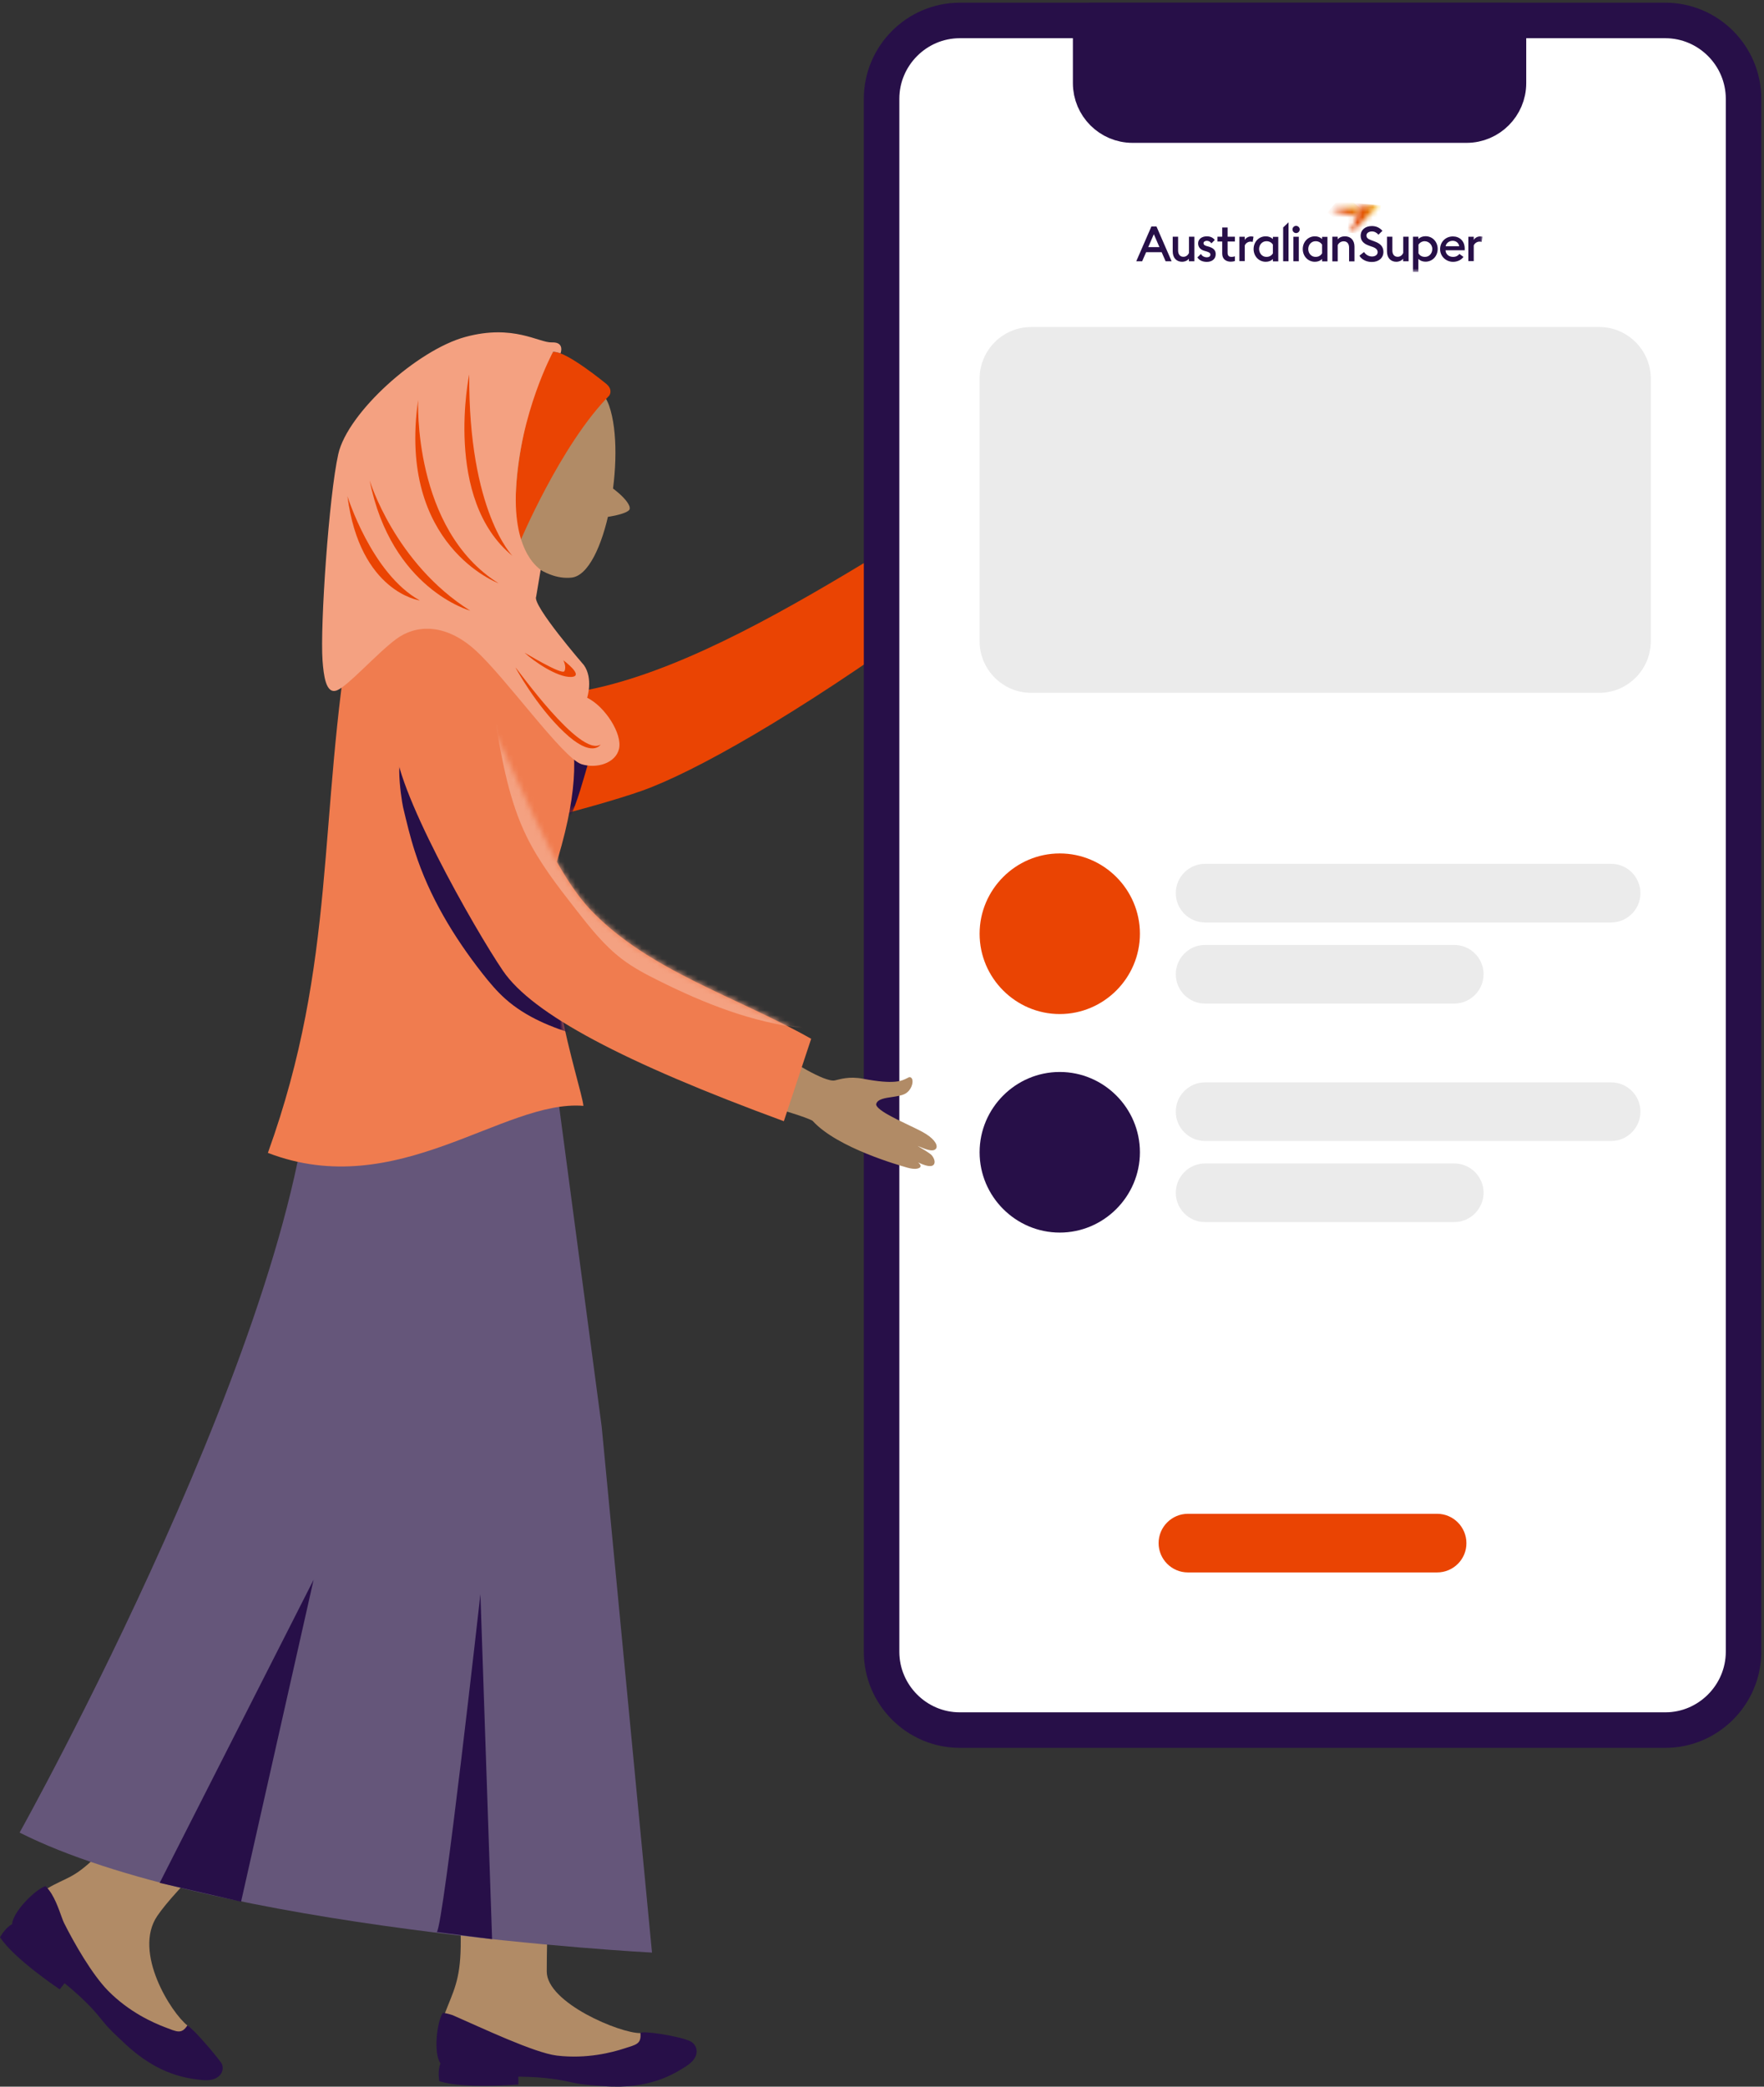 <svg width="345" height="408" viewBox="0 0 345 408" fill="none" xmlns="http://www.w3.org/2000/svg">
<rect x="0" y="0" width="345" height="408" fill="#333333" stroke="none"/>
<path d="M177.604 103.686C178.12 103.348 179.749 102.333 180.047 102.234C180.902 101.935 181.796 101.955 182.551 103.209C185.293 100.303 188.65 97.716 190.2 96.522C190.439 96.343 192.247 94.85 192.942 95.686C193.101 95.885 193.3 96.343 192.823 97.278C192.406 98.074 191.631 98.99 190.518 100.044C190.518 100.044 185.611 104.801 185.571 104.841C185.73 104.761 186.425 104.443 186.902 104.462C187.617 104.482 188.213 105.458 188.213 106.154C188.213 106.492 188.114 106.811 187.955 107.07C187.876 107.229 187.776 107.348 187.677 107.468C187.975 107.468 188.213 107.547 188.452 107.686C188.949 107.925 189.306 108.542 189.266 109.179C189.227 109.497 189.167 109.736 188.988 110.015C188.829 110.254 188.67 110.393 188.531 110.493C189.028 110.592 189.425 110.91 189.664 111.428C189.862 111.945 189.783 112.542 189.326 113.08C189.028 113.418 185.114 117.219 184.14 117.916C183.306 118.513 182.412 119.03 181.438 119.388C180.524 119.747 178.696 119.906 178.458 119.886C178.458 119.886 174.107 123.01 172.656 124.006C172.656 124.006 165.822 117.458 165.862 117.438C167.53 116.543 174.226 113.12 174.226 113.12C174.206 112.522 174.564 108.423 174.822 107.428C175.041 106.532 175.14 106.214 175.577 105.637C175.756 105.398 176.69 104.283 177.604 103.686Z" fill="#B18B66"/>
<path fill-rule="evenodd" clip-rule="evenodd" d="M75.381 163.947C83.567 166.753 116.231 157.957 125.668 154.574C135.682 150.992 155.371 140.046 181.955 120.821L172.836 107.746C153.961 119.269 135.304 129.876 118.416 134.115C102.005 138.255 71.706 138.553 67.633 145.479C63.58 152.424 67.196 161.141 75.381 163.947Z" fill="#EA4403"/>
<mask id="mask0_818_20656" style="mask-type:luminance" maskUnits="userSpaceOnUse" x="65" y="107" width="117" height="58">
<path d="M75.382 163.947C83.568 166.753 116.231 157.957 125.669 154.574C135.682 150.992 155.372 140.046 181.956 120.821L172.836 107.746C153.961 119.269 135.305 129.876 118.417 134.115C102.005 138.255 71.706 138.553 67.633 145.479C63.58 152.424 67.196 161.141 75.382 163.947Z" fill="white"/>
</mask>
<g mask="url(#mask0_818_20656)">
<path d="M117.463 140.385C117.463 140.385 115.357 148.385 113.469 154.515C110.886 162.873 107.906 166.336 104.29 170.157C103.118 160.346 106.873 151.211 107.966 141.4L117.463 140.385Z" fill="#270F48"/>
</g>
<path d="M325.701 338.281H187.716C179.311 338.281 172.417 331.395 172.417 322.957V19.324C172.417 10.906 179.291 4 187.716 4H325.701C334.106 4 341 10.886 341 19.324V322.957C341 331.376 334.106 338.281 325.701 338.281Z" fill="white" stroke="#270F48" stroke-width="6.945" stroke-miterlimit="10" stroke-linecap="round" stroke-linejoin="round"/>
<path d="M312.787 135.468H201.663C196.12 135.468 191.59 130.931 191.59 125.379V74.033C191.59 68.481 196.12 63.943 201.663 63.943H312.787C318.33 63.943 322.86 68.481 322.86 74.033V125.379C322.86 130.911 318.33 135.468 312.787 135.468Z" fill="#EBEBEB"/>
<path d="M207.266 198.275C198.643 198.275 191.59 191.21 191.59 182.573C191.59 173.936 198.643 166.871 207.266 166.871C215.889 166.871 222.942 173.936 222.942 182.573C222.942 191.21 215.889 198.275 207.266 198.275Z" fill="#EA4403"/>
<path d="M207.266 241.004C198.643 241.004 191.59 233.939 191.59 225.302C191.59 216.665 198.643 209.6 207.266 209.6C215.889 209.6 222.942 216.665 222.942 225.302C222.942 233.919 215.889 241.004 207.266 241.004Z" fill="#270F48"/>
<path d="M286.839 24.459H221.492C216.982 24.459 213.307 20.777 213.307 16.259V4H295.025V16.259C295.025 20.777 291.33 24.459 286.839 24.459Z" fill="#270F48" stroke="#270F48" stroke-width="6.945" stroke-miterlimit="10" stroke-linecap="round" stroke-linejoin="round"/>
<path d="M225.665 45.792L226.758 48.319H224.572L225.665 45.792ZM225.188 44.279L222.228 51.086H223.38L224.155 49.314H227.195L227.969 51.086H229.142L226.181 44.279H225.188Z" fill="#270F48"/>
<mask id="mask1_818_20656" style="mask-type:luminance" maskUnits="userSpaceOnUse" x="222" y="40" width="68" height="14">
<path d="M289.94 40.119H222.229V53.194H289.94V40.119Z" fill="white"/>
</mask>
<g mask="url(#mask1_818_20656)">
<path d="M233.572 51.085H232.519V50.588C232.202 50.986 231.685 51.185 231.208 51.185C230.076 51.185 229.36 50.409 229.36 49.155V46.289H230.413V48.976C230.413 49.732 230.791 50.21 231.447 50.21C231.943 50.21 232.341 49.911 232.539 49.453V46.289H233.592V51.085H233.572Z" fill="#270F48"/>
</g>
<mask id="mask2_818_20656" style="mask-type:luminance" maskUnits="userSpaceOnUse" x="222" y="40" width="68" height="14">
<path d="M289.94 40.119H222.229V53.194H289.94V40.119Z" fill="white"/>
</mask>
<g mask="url(#mask2_818_20656)">
<path d="M242.396 46.29H243.449V46.927C243.627 46.569 244.124 46.23 244.66 46.23C244.859 46.23 245.038 46.25 245.157 46.29L244.998 47.305C244.899 47.265 244.74 47.245 244.581 47.245C244.164 47.245 243.667 47.484 243.449 47.982V51.047H242.396V46.29Z" fill="#270F48"/>
</g>
<mask id="mask3_818_20656" style="mask-type:luminance" maskUnits="userSpaceOnUse" x="222" y="40" width="68" height="14">
<path d="M289.94 40.119H222.229V53.194H289.94V40.119Z" fill="white"/>
</mask>
<g mask="url(#mask3_818_20656)">
<path d="M247.56 51.184C246.149 51.184 245.176 50.05 245.176 48.697C245.176 47.343 246.149 46.209 247.56 46.209C248.116 46.209 248.613 46.408 248.951 46.746V46.309H250.004V51.105H248.951V50.647C248.633 50.985 248.136 51.184 247.56 51.184ZM247.679 50.229C248.295 50.229 248.692 49.95 248.951 49.552V47.821C248.692 47.443 248.295 47.164 247.679 47.164C246.845 47.164 246.249 47.861 246.249 48.697C246.269 49.532 246.845 50.229 247.679 50.229Z" fill="#270F48"/>
</g>
<mask id="mask4_818_20656" style="mask-type:luminance" maskUnits="userSpaceOnUse" x="222" y="40" width="68" height="14">
<path d="M289.94 40.119H222.229V53.194H289.94V40.119Z" fill="white"/>
</mask>
<g mask="url(#mask4_818_20656)">
<path d="M250.958 44.478L252.011 43.463V51.085H250.958V44.478Z" fill="#270F48"/>
</g>
<mask id="mask5_818_20656" style="mask-type:luminance" maskUnits="userSpaceOnUse" x="222" y="40" width="68" height="14">
<path d="M289.94 40.119H222.229V53.194H289.94V40.119Z" fill="white"/>
</mask>
<g mask="url(#mask5_818_20656)">
<path d="M253.481 45.573C253.103 45.573 252.785 45.255 252.785 44.857C252.785 44.479 253.103 44.16 253.481 44.16C253.878 44.16 254.196 44.479 254.196 44.857C254.196 45.255 253.878 45.573 253.481 45.573ZM252.964 46.29H254.017V51.086H252.964V46.29Z" fill="#270F48"/>
</g>
<mask id="mask6_818_20656" style="mask-type:luminance" maskUnits="userSpaceOnUse" x="222" y="40" width="68" height="14">
<path d="M289.94 40.119H222.229V53.194H289.94V40.119Z" fill="white"/>
</mask>
<g mask="url(#mask6_818_20656)">
<path d="M257.176 51.184C255.766 51.184 254.792 50.05 254.792 48.697C254.792 47.343 255.766 46.209 257.176 46.209C257.733 46.209 258.229 46.408 258.567 46.746V46.309H259.62V51.105H258.567V50.647C258.229 50.985 257.733 51.184 257.176 51.184ZM257.295 50.229C257.911 50.229 258.309 49.95 258.567 49.552V47.821C258.309 47.443 257.911 47.164 257.295 47.164C256.461 47.164 255.865 47.861 255.865 48.697C255.865 49.532 256.461 50.229 257.295 50.229Z" fill="#270F48"/>
</g>
<mask id="mask7_818_20656" style="mask-type:luminance" maskUnits="userSpaceOnUse" x="222" y="40" width="68" height="14">
<path d="M289.94 40.119H222.229V53.194H289.94V40.119Z" fill="white"/>
</mask>
<g mask="url(#mask7_818_20656)">
<path d="M260.573 46.289H261.626V46.806C261.944 46.408 262.461 46.209 263.037 46.209C264.189 46.209 264.905 46.985 264.905 48.239V51.105H263.852V48.418C263.852 47.662 263.474 47.184 262.798 47.184C262.242 47.184 261.825 47.503 261.626 47.94V51.105H260.573V46.289Z" fill="#270F48"/>
</g>
<mask id="mask8_818_20656" style="mask-type:luminance" maskUnits="userSpaceOnUse" x="222" y="40" width="68" height="14">
<path d="M289.94 40.119H222.229V53.194H289.94V40.119Z" fill="white"/>
</mask>
<g mask="url(#mask8_818_20656)">
<path d="M266.772 49.274C267.13 49.811 267.686 50.15 268.342 50.15C268.977 50.15 269.434 49.811 269.434 49.314C269.434 48.836 269.116 48.518 268.461 48.279L267.706 48.02C266.633 47.622 266.116 47.025 266.116 46.11C266.116 44.916 267.05 44.199 268.322 44.199C269.156 44.199 269.871 44.538 270.368 45.135L269.593 45.891C269.256 45.493 268.838 45.254 268.322 45.254C267.746 45.254 267.249 45.553 267.249 46.03C267.249 46.528 267.567 46.747 268.282 47.005L268.977 47.264C269.971 47.642 270.567 48.239 270.567 49.254C270.567 50.448 269.633 51.224 268.302 51.224C267.209 51.224 266.275 50.727 265.878 49.99L266.772 49.274Z" fill="#270F48"/>
</g>
<mask id="mask9_818_20656" style="mask-type:luminance" maskUnits="userSpaceOnUse" x="222" y="40" width="68" height="14">
<path d="M289.94 40.119H222.229V53.194H289.94V40.119Z" fill="white"/>
</mask>
<g mask="url(#mask9_818_20656)">
<path d="M275.475 51.085H274.422V50.588C274.104 50.986 273.587 51.185 273.11 51.185C271.978 51.185 271.263 50.409 271.263 49.155V46.289H272.316V48.976C272.316 49.732 272.693 50.21 273.349 50.21C273.846 50.21 274.243 49.911 274.442 49.453V46.289H275.495V51.085H275.475Z" fill="#270F48"/>
</g>
<mask id="mask10_818_20656" style="mask-type:luminance" maskUnits="userSpaceOnUse" x="222" y="40" width="68" height="14">
<path d="M289.94 40.119H222.229V53.194H289.94V40.119Z" fill="white"/>
</mask>
<g mask="url(#mask10_818_20656)">
<path d="M276.35 46.289H277.403V46.727C277.74 46.389 278.237 46.19 278.793 46.19C280.224 46.19 281.178 47.324 281.178 48.677C281.178 50.03 280.204 51.165 278.793 51.165C278.237 51.165 277.74 50.966 277.403 50.627V53.175H276.35V46.289ZM278.694 50.229C279.548 50.229 280.125 49.533 280.125 48.677C280.125 47.722 279.231 46.986 278.297 47.204C277.899 47.304 277.621 47.543 277.422 47.821V49.553C277.661 49.931 278.058 50.229 278.694 50.229Z" fill="#270F48"/>
</g>
<mask id="mask11_818_20656" style="mask-type:luminance" maskUnits="userSpaceOnUse" x="222" y="40" width="68" height="14">
<path d="M289.94 40.119H222.229V53.194H289.94V40.119Z" fill="white"/>
</mask>
<g mask="url(#mask11_818_20656)">
<path d="M287.179 46.29H288.232V46.927C288.411 46.569 288.907 46.23 289.444 46.23C289.642 46.23 289.821 46.25 289.94 46.29L289.781 47.305C289.682 47.265 289.523 47.245 289.364 47.245C288.947 47.245 288.45 47.484 288.232 47.982V51.047H287.179V46.29Z" fill="#270F48"/>
</g>
<mask id="mask12_818_20656" style="mask-type:luminance" maskUnits="userSpaceOnUse" x="222" y="40" width="68" height="14">
<path d="M289.94 40.119H222.229V53.194H289.94V40.119Z" fill="white"/>
</mask>
<g mask="url(#mask12_818_20656)">
<path d="M236.452 48.239L235.956 48.1C235.479 47.96 235.38 47.761 235.38 47.542C235.38 47.264 235.697 47.085 236.015 47.085C236.413 47.085 236.711 47.284 236.929 47.582L237.585 46.925C237.247 46.468 236.711 46.209 236.035 46.209C235.082 46.209 234.327 46.726 234.327 47.582C234.327 48.299 234.744 48.816 235.578 49.055L235.995 49.174C236.572 49.353 236.731 49.513 236.731 49.791C236.731 50.13 236.413 50.309 236.035 50.309C235.539 50.309 235.082 50.07 234.883 49.652L234.188 50.328C234.545 50.926 235.241 51.204 236.035 51.204C237.029 51.204 237.764 50.647 237.764 49.712C237.784 48.916 237.287 48.498 236.452 48.239Z" fill="#270F48"/>
</g>
<mask id="mask13_818_20656" style="mask-type:luminance" maskUnits="userSpaceOnUse" x="222" y="40" width="68" height="14">
<path d="M289.94 40.119H222.229V53.194H289.94V40.119Z" fill="white"/>
</mask>
<g mask="url(#mask13_818_20656)">
<path d="M241.521 50.111C241.322 50.19 241.143 50.23 240.845 50.23C240.388 50.23 240.09 50.011 240.09 49.414V47.225H241.521V46.289H240.09V44.478H239.037V46.289H238.104V47.225H239.037V49.573C239.037 50.648 239.772 51.165 240.706 51.165C241.024 51.165 241.302 51.106 241.521 51.046V50.111Z" fill="#270F48"/>
</g>
<mask id="mask14_818_20656" style="mask-type:luminance" maskUnits="userSpaceOnUse" x="222" y="40" width="68" height="14">
<path d="M289.94 40.119H222.229V53.194H289.94V40.119Z" fill="white"/>
</mask>
<g mask="url(#mask14_818_20656)">
<path d="M285.43 49.654C285.171 49.992 284.754 50.231 284.178 50.231C283.383 50.231 282.747 49.713 282.708 48.937H286.463C286.463 48.778 286.463 48.698 286.463 48.599C286.463 47.066 285.41 46.23 284.158 46.23C282.688 46.23 281.635 47.345 281.655 48.758C281.674 50.211 282.946 51.305 284.396 51.186C285.191 51.126 285.827 50.768 286.224 50.231L285.43 49.654ZM284.118 47.086C284.734 47.086 285.29 47.464 285.39 48.141H282.727C282.886 47.444 283.502 47.086 284.118 47.086Z" fill="#270F48"/>
</g>
<mask id="mask15_818_20656" style="mask-type:luminance" maskUnits="userSpaceOnUse" x="260" y="40" width="6" height="3">
<path d="M260.731 40.859C260.512 40.879 260.492 41.177 260.711 41.237L265.4 42.331C265.777 41.456 265.777 40.679 265.142 40.48L260.731 40.859Z" fill="white"/>
</mask>
<g mask="url(#mask15_818_20656)">
<path d="M259.599 41.555L262.678 37.873L266.692 41.236L263.592 44.918L259.599 41.555Z" fill="url(#paint0_linear_818_20656)"/>
</g>
<mask id="mask16_818_20656" style="mask-type:luminance" maskUnits="userSpaceOnUse" x="264" y="40" width="6" height="6">
<path d="M269.297 40.119L265.165 40.477C265.8 40.676 265.78 41.453 265.423 42.328L264.112 45.154C264.032 45.353 264.27 45.512 264.41 45.373L269.456 40.438C269.555 40.318 269.476 40.119 269.297 40.119Z" fill="white"/>
</mask>
<g mask="url(#mask16_818_20656)">
<path d="M264.052 39.621L270.032 40.158L269.516 45.989L263.535 45.472L264.052 39.621Z" fill="url(#paint1_linear_818_20656)"/>
</g>
<path d="M315.112 223.094H235.678C232.519 223.094 229.956 220.507 229.956 217.362C229.956 214.198 232.539 211.631 235.678 211.631H315.112C318.271 211.631 320.834 214.218 320.834 217.362C320.834 220.527 318.251 223.094 315.112 223.094Z" fill="#EBEBEB"/>
<path d="M284.415 238.953H235.678C232.519 238.953 229.956 236.366 229.956 233.222C229.956 230.057 232.539 227.49 235.678 227.49H284.435C287.594 227.49 290.157 230.077 290.157 233.222C290.137 236.366 287.574 238.953 284.415 238.953Z" fill="#EBEBEB"/>
<path d="M315.112 180.365H235.678C232.519 180.365 229.956 177.778 229.956 174.634C229.956 171.47 232.539 168.902 235.678 168.902H315.112C318.271 168.902 320.834 171.49 320.834 174.634C320.834 177.798 318.251 180.365 315.112 180.365Z" fill="#EBEBEB"/>
<path d="M284.415 196.227H235.678C232.519 196.227 229.956 193.64 229.956 190.495C229.956 187.331 232.539 184.764 235.678 184.764H284.435C287.594 184.764 290.157 187.351 290.157 190.495C290.137 193.64 287.574 196.227 284.415 196.227Z" fill="#EBEBEB"/>
<path d="M281.076 307.453H232.319C229.16 307.453 226.597 304.866 226.597 301.722C226.597 298.558 229.18 295.99 232.319 295.99H281.076C284.235 295.99 286.798 298.577 286.798 301.722C286.818 304.886 284.235 307.453 281.076 307.453Z" fill="#EA4403"/>
<path d="M40.055 402.166C40.055 402.166 39.757 398.404 36.658 396.036C33.558 393.648 25.929 381.747 30.757 374.622C37.969 363.995 75.004 332.631 75.004 332.631C75.004 332.631 81.043 304.032 61.513 309.943C42.002 315.854 38.128 344.392 18.736 363.099C14.286 367.398 13.054 367.02 9.319 369.209C8.345 369.786 5.325 374.781 5.325 374.781C5.325 374.781 13.014 380.652 21.299 390.663C29.604 400.653 39.717 404.812 40.055 402.166Z" fill="#B18B66"/>
<path d="M43.273 403.358C42.081 401.646 37.651 396.511 36.657 396.014C35.485 397.825 34.571 397.248 32.306 396.392C30.041 395.536 25.292 393.467 21.14 389.248C18.021 386.083 14.484 379.914 12.517 375.973C12.02 374.958 11.325 372.331 10.113 370.341C10.093 370.302 10.073 370.282 10.053 370.242C9.954 370.103 9.875 369.963 9.775 369.824C9.735 369.784 9.716 369.724 9.676 369.685C9.577 369.565 9.497 369.446 9.398 369.326C9.358 369.287 9.338 369.247 9.298 369.207C9.159 369.048 9.04 368.908 8.901 368.789C6.954 369.386 2.444 373.844 2.364 376.292C2.364 376.272 2.344 376.272 2.344 376.252C2.344 376.252 1.649 376.551 0.775 377.645C0.715 377.725 0.636 377.824 0.576 377.904C0.517 377.983 0.477 378.043 0.417 378.123C0.278 378.322 0.139 378.541 0 378.78C2.762 383.038 11.683 388.969 11.683 388.969L12.517 387.914L12.636 387.775C17.007 391.357 18.716 393.447 20.345 395.477C21.438 396.83 22.61 397.865 24.478 399.636C31.134 405.885 36.876 406.402 39.498 406.701C43.392 407.119 44.048 404.472 43.273 403.358Z" fill="#270F48"/>
<path d="M131.727 400.194C131.727 400.194 129.144 397.448 125.25 397.527C121.336 397.607 106.932 391.617 106.932 385.487C106.932 372.631 108.66 327.972 108.66 327.972C108.66 327.972 85.454 292.787 80.427 311.136C75.4 329.465 90.52 352.988 90.103 380.611C90.004 387.258 88.633 389.407 87.023 393.627C86.626 394.681 87.52 400.473 87.52 400.473C87.52 400.473 97.176 400.254 109.912 402.901C122.628 405.528 133.118 402.483 131.727 400.194Z" fill="#B18B66"/>
<path fill-rule="evenodd" clip-rule="evenodd" d="M60.897 205.758C59.983 257.78 3.835 358.321 3.835 358.321C41.486 377.346 127.515 381.784 127.515 381.784L117.681 278.994L108.879 212.763L60.897 205.758Z" fill="#65567A"/>
<path fill-rule="evenodd" clip-rule="evenodd" d="M52.393 225.421C77.705 235.153 98.408 214.953 114.104 216.227C113.707 212.187 104.031 184.982 109.137 167.767C117.402 139.866 107.647 135.925 100.912 120.92H68.784C62.069 160.145 65.963 187.788 52.393 225.421Z" fill="#F07C4F"/>
<path d="M123.144 99.546C123.501 98.073 119.15 94.71 118.197 94.531C117.243 94.352 115.812 100.959 116.885 101.158C117.958 101.377 122.905 100.521 123.144 99.546Z" fill="#B18B66"/>
<path fill-rule="evenodd" clip-rule="evenodd" d="M90.54 96.78C87.361 91.586 85.613 85.576 87.043 79.367C91.156 61.475 115.693 69.436 119.131 79.327C122.588 89.238 118.356 112.303 111.76 112.94C109.137 113.199 106.216 112.283 102.262 109.019C102.262 109.019 101.607 117.517 102.978 124.741C104.09 130.533 81.381 120.443 81.381 120.443L90.54 96.78Z" fill="#B18B66"/>
<path fill-rule="evenodd" clip-rule="evenodd" d="M101.627 106.093C101.627 106.093 109.654 86.948 119.151 77.356C119.151 77.356 119.966 76.281 118.635 75.107C118.635 75.107 110.568 68.44 108.164 68.818C105.76 69.177 98.389 94.172 101.627 106.093Z" fill="#EA4403"/>
<path fill-rule="evenodd" clip-rule="evenodd" d="M105.74 111.428C105.938 111.368 100.236 108.661 100.931 95.467C101.726 80.68 108.163 68.799 108.163 68.799C108.163 68.799 108.501 68.7 109.634 69.078C109.634 69.078 110.508 66.849 107.945 66.948C105.382 67.048 100.455 63.326 91.037 65.874C81.619 68.421 67.99 80.66 66.162 88.78C64.334 96.88 62.586 122.453 63.082 129.16C63.301 132.025 63.718 135.866 65.923 134.971C68.109 134.095 73.692 127.766 77.507 124.941C81.182 122.214 86.904 121.697 92.885 127.05C98.845 132.403 110.071 148.245 113.727 149.419C116.667 150.354 120.442 149.24 121.078 146.374C121.714 143.508 118.416 138.215 114.839 136.424C114.839 136.424 116.051 132.682 114.203 130.055C114.203 130.055 103.971 118.254 104.865 116.642L105.74 111.428Z" fill="#F4A181"/>
<path d="M81.779 78.211C81.779 78.211 80.666 103.505 97.514 114.053C97.534 114.053 77.686 106.749 81.779 78.211Z" fill="#EA4403"/>
<path d="M72.301 93.953C72.301 93.953 77.209 110.133 91.971 119.407C91.971 119.407 76.553 115.208 72.301 93.953Z" fill="#EA4403"/>
<path d="M67.95 97.019C67.95 97.019 72.679 112.184 82.097 117.398C82.097 117.418 70.394 115.826 67.95 97.019Z" fill="#EA4403"/>
<path d="M91.772 73.197C91.772 73.197 86.665 97.656 100.216 108.681C100.236 108.681 91.593 100.064 91.772 73.197Z" fill="#EA4403"/>
<path fill-rule="evenodd" clip-rule="evenodd" d="M102.62 127.648C102.481 127.508 109.931 132.086 110.388 131.23C110.845 130.354 110.17 129.1 110.17 129.1C110.17 129.1 114.441 132.245 111.699 132.364C108.958 132.464 104.368 129.28 102.62 127.648Z" fill="#EA4403"/>
<path d="M100.812 130.514C101.031 130.553 113.429 148.166 117.462 145.579C117.462 145.579 115.813 148.385 110.31 143.151C104.786 137.937 100.812 130.514 100.812 130.514Z" fill="#EA4403"/>
<path d="M135.006 399.119C132.84 398.084 125.429 396.97 125.25 397.527C125.469 399.676 124.396 399.795 122.091 400.532C119.787 401.288 114.8 402.621 108.919 401.925C104.508 401.407 93.978 396.392 88.534 394.024C88.494 394.004 87.52 393.666 86.606 393.566C85.454 395.258 84.699 401.547 86.189 403.517C86.169 403.517 86.149 403.517 86.149 403.497C86.149 403.497 85.792 404.174 85.792 405.567C85.792 405.666 85.792 405.786 85.812 405.885C85.812 405.965 85.812 406.064 85.832 406.144C85.851 406.383 85.871 406.642 85.911 406.92C90.719 408.512 101.388 407.577 101.388 407.577L101.369 406.224V406.044C107.011 406.104 109.634 406.681 112.197 407.239C113.905 407.617 115.435 407.696 118.018 407.895C127.098 408.612 131.906 405.447 134.151 404.034C137.41 401.965 136.218 399.696 135.006 399.119Z" fill="#270F48"/>
<path fill-rule="evenodd" clip-rule="evenodd" d="M85.434 377.766C86.745 376.432 93.958 311.693 93.958 311.693L96.243 379.159L85.434 377.766Z" fill="#270F48"/>
<path d="M31.233 368.153L61.334 308.887L47.148 371.834L31.233 368.153Z" fill="#270F48"/>
<mask id="mask17_818_20656" style="mask-type:luminance" maskUnits="userSpaceOnUse" x="52" y="120" width="63" height="109">
<path d="M52.392 225.419C77.704 235.151 98.407 214.951 114.103 216.225C113.706 212.185 104.03 184.98 109.136 167.766C117.401 139.864 107.646 135.924 100.911 120.918H68.784C62.068 160.143 65.962 187.786 52.392 225.419Z" fill="white"/>
</mask>
<g mask="url(#mask17_818_20656)">
<path d="M78.838 157.855C79.533 160.78 80.228 163.706 81.162 166.572C83.944 175.248 88.732 183.189 94.355 190.353C95.746 192.125 97.196 193.856 98.885 195.349C102.878 198.891 107.965 200.941 113.071 202.434C112.475 200.981 111.879 199.528 111.283 198.055C110.687 196.602 110.091 195.15 109.435 193.717C108.581 191.906 107.607 190.174 106.633 188.443C100.733 177.995 94.514 167.726 87.997 157.636C85.772 154.193 83.507 150.77 80.606 147.884C76.612 143.904 78.46 156.203 78.838 157.855Z" fill="#270F48"/>
</g>
<path d="M178.358 210.913C178.715 211.589 178.258 213.181 177.027 213.858C176.371 214.216 175.397 214.356 174.484 214.495C173.073 214.694 171.603 214.913 171.364 215.868C171.305 216.087 171.483 216.644 173.311 217.739C174.603 218.495 176.292 219.311 177.802 220.027C178.755 220.485 179.649 220.903 180.305 221.261C182.61 222.495 183.385 223.749 183.146 224.426C183.067 224.644 182.769 225.102 181.696 224.863C181.199 224.764 180.404 224.465 179.47 224.067C181.894 225.48 182.153 225.799 182.252 225.918C182.669 226.416 182.967 227.172 182.669 227.65C182.411 228.048 181.835 228.107 180.921 227.829C180.583 227.729 180.126 227.55 179.57 227.291C179.947 227.63 180.047 227.829 180.047 227.968C180.047 228.087 180.007 228.207 179.908 228.286C179.391 228.665 178.378 228.625 176.907 228.147C176.351 227.968 163.774 224.525 158.927 219.152C157.734 218.415 151.635 216.664 151.595 216.644C151.496 216.604 153.999 206.952 154.099 207.012C154.099 207.012 161.251 211.689 163.278 211.251C164.311 211.032 166 210.395 168.841 210.933C174.921 212.087 176.351 211.35 177.404 210.813L177.504 210.773C177.921 210.475 178.219 210.654 178.358 210.913Z" fill="#B18B66"/>
<path fill-rule="evenodd" clip-rule="evenodd" d="M77.348 145.059C76.732 153.398 92.905 181.797 98.368 189.817C104.15 198.295 121.893 207.688 153.304 219.231L158.649 203.111C143.847 194.773 126.979 189.837 115.654 178.056C104.309 166.274 97.236 136.82 89.765 134.711C82.335 132.561 77.964 136.721 77.348 145.059Z" fill="#F07C4F"/>
<mask id="mask18_818_20656" style="mask-type:luminance" maskUnits="userSpaceOnUse" x="77" y="134" width="82" height="86">
<path d="M77.348 145.059C76.732 153.398 92.905 181.797 98.368 189.817C104.15 198.295 121.893 207.688 153.304 219.231L158.649 203.111C143.847 194.773 126.979 189.837 115.654 178.056C104.309 166.274 97.236 136.82 89.765 134.711C82.335 132.561 77.964 136.721 77.348 145.059Z" fill="white"/>
</mask>
<g mask="url(#mask18_818_20656)">
<path d="M96.918 141.379C98.249 148.941 99.6 156.603 102.957 163.489C105.481 168.683 109.077 173.281 112.633 177.838C115.355 181.321 118.137 184.863 121.654 187.53C123.879 189.222 126.362 190.535 128.866 191.769C137.747 196.207 147.145 199.928 156.999 201.023C153.959 197.421 150.9 193.799 147.224 190.873C144.303 188.565 141.045 186.734 138.144 184.425C135.601 182.415 133.356 180.087 131.091 177.758C126.482 172.982 121.892 168.226 117.283 163.449C111.243 157.181 105.183 150.892 100.017 143.886L96.918 141.379Z" fill="#F4A181"/>
</g>
<defs>
<linearGradient id="paint0_linear_818_20656" x1="262.588" y1="42.568" x2="264.855" y2="39.871" gradientUnits="userSpaceOnUse">
<stop stop-color="#E14403"/>
<stop offset="0.116" stop-color="#E14403"/>
<stop offset="0.263" stop-color="#E24A03"/>
<stop offset="0.457" stop-color="#E35A03"/>
<stop offset="0.65" stop-color="#E57203"/>
<stop offset="0.792" stop-color="#E88402"/>
<stop offset="1" stop-color="#EFA500"/>
</linearGradient>
<linearGradient id="paint1_linear_818_20656" x1="264.688" y1="42.905" x2="269.645" y2="43.338" gradientUnits="userSpaceOnUse">
<stop stop-color="#E14403"/>
<stop offset="0.116" stop-color="#E14403"/>
<stop offset="0.235" stop-color="#E24A03"/>
<stop offset="0.393" stop-color="#E35A03"/>
<stop offset="0.55" stop-color="#E57203"/>
<stop offset="0.661" stop-color="#EA8402"/>
<stop offset="0.881" stop-color="#F7B201"/>
<stop offset="0.996" stop-color="#FFCC00"/>
<stop offset="1" stop-color="#FFCC00"/>
</linearGradient>
</defs>
</svg>
